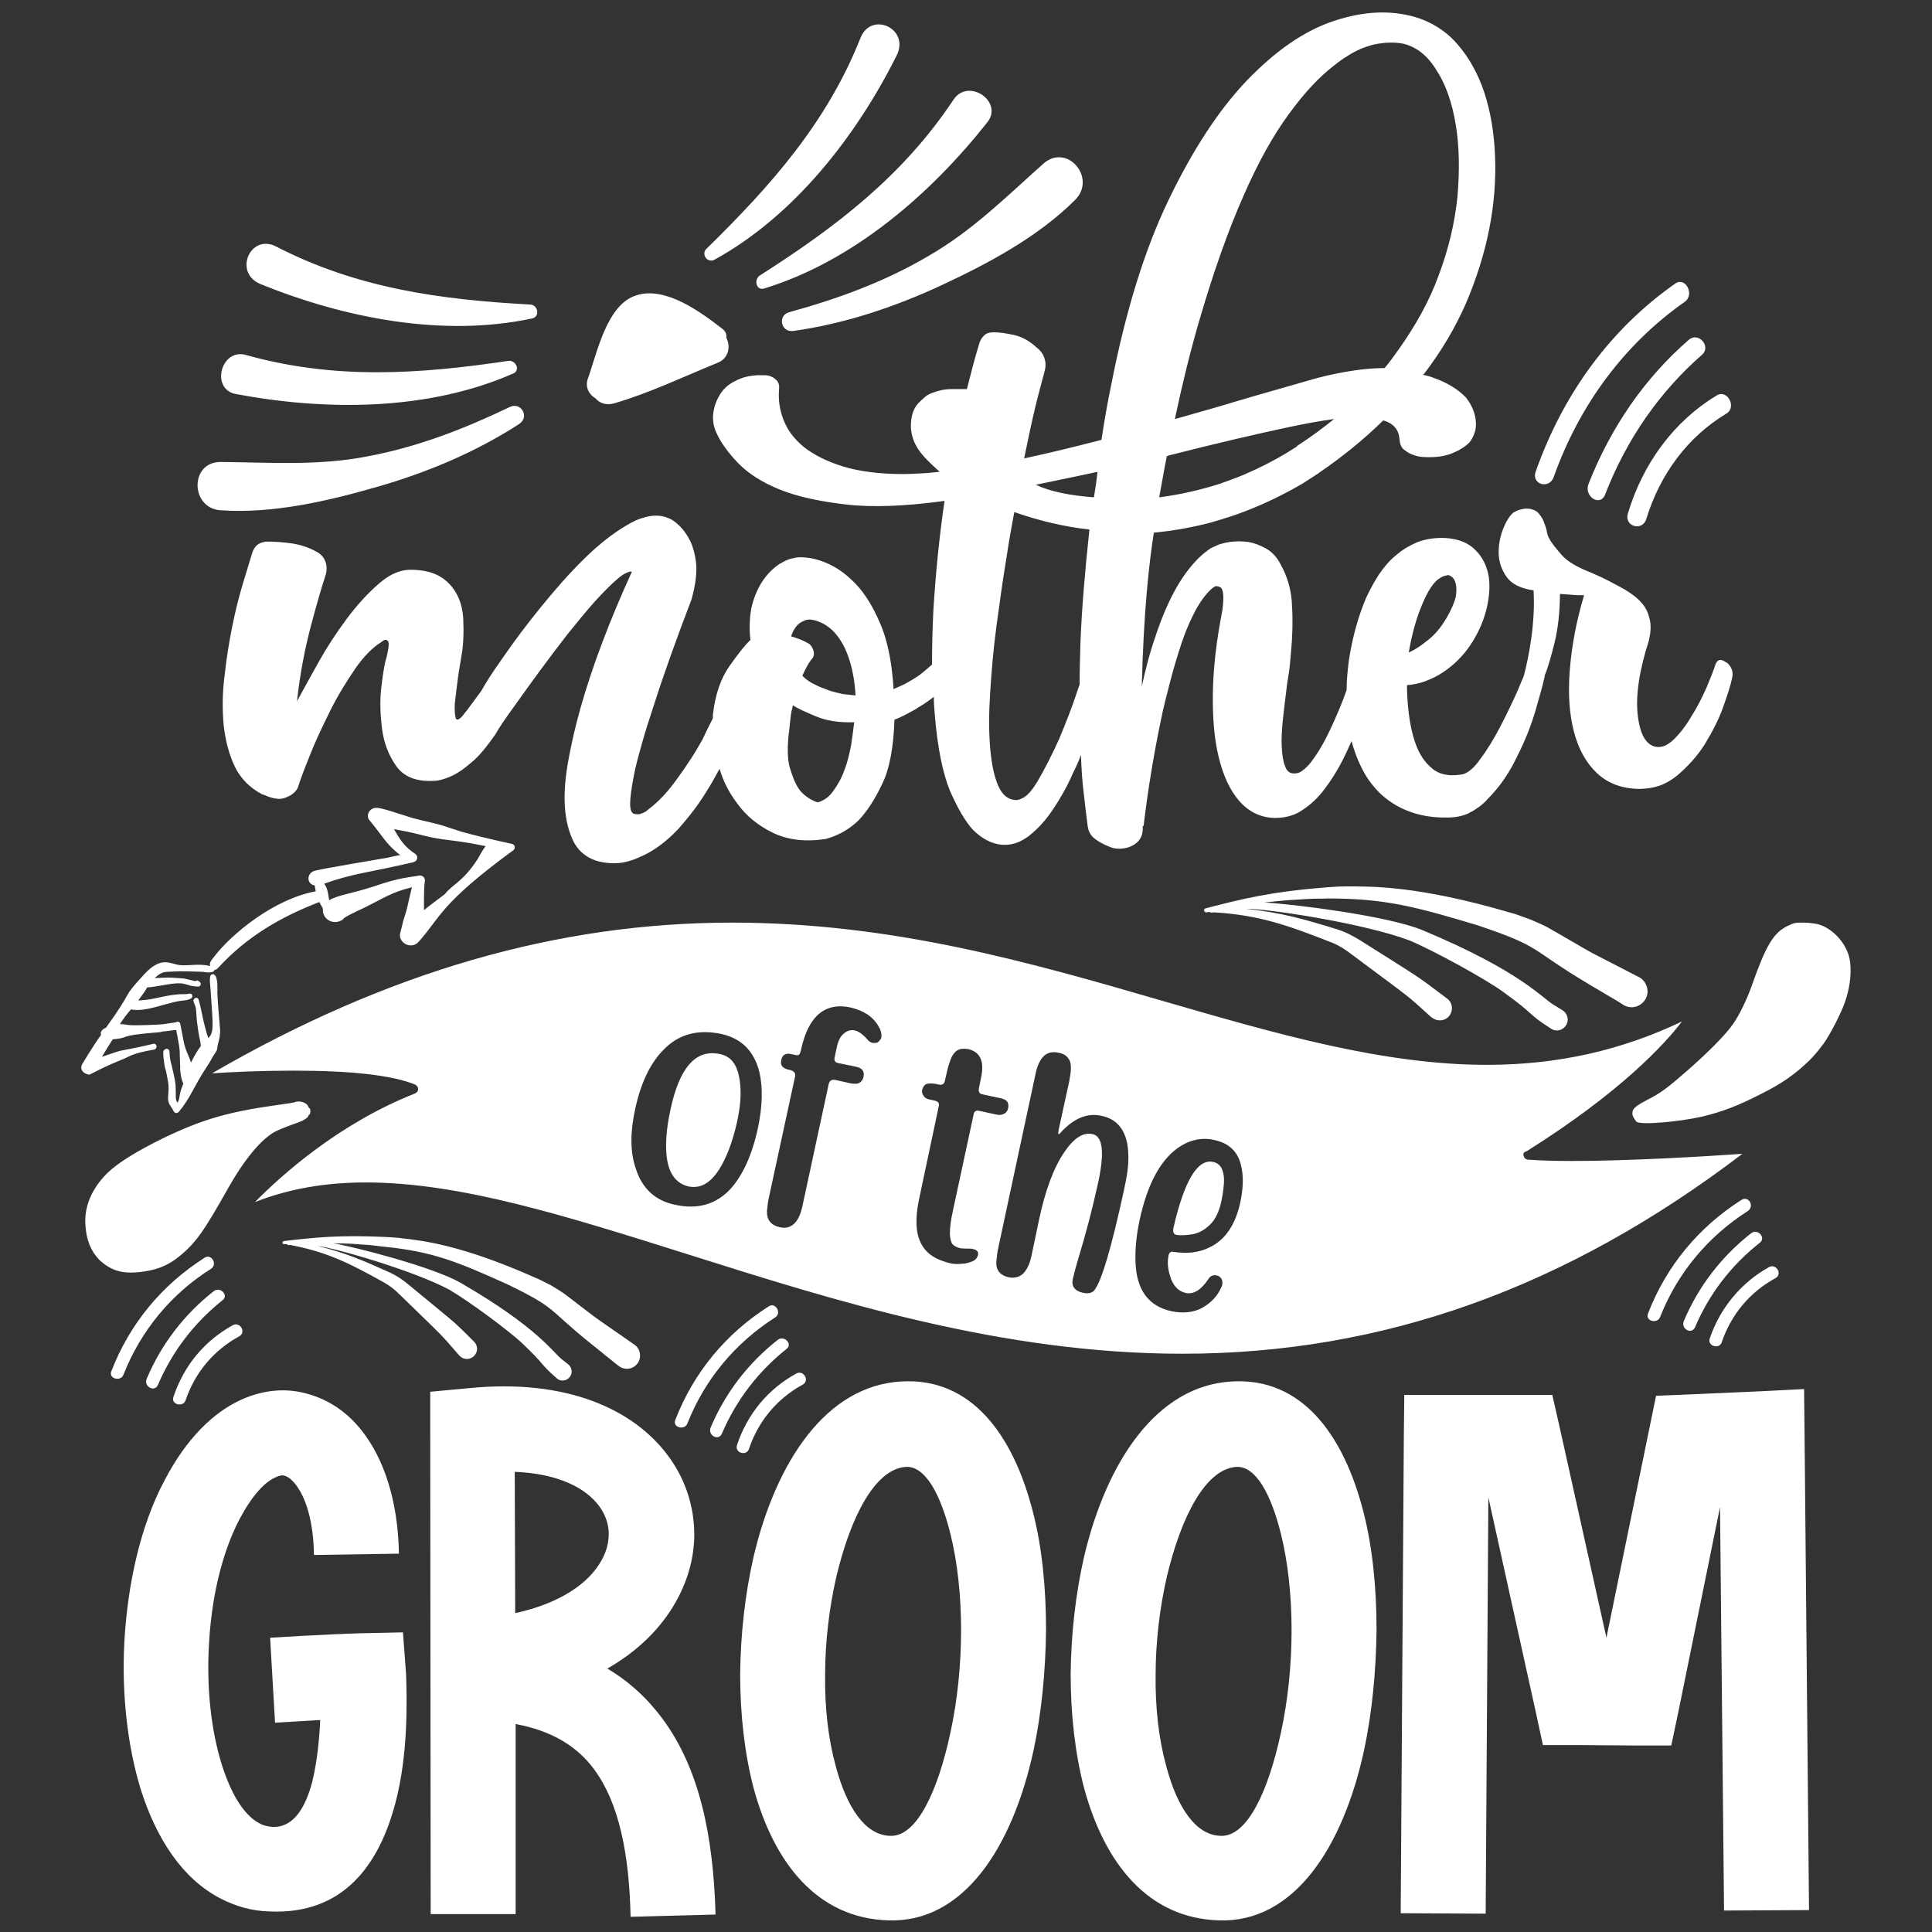 <?xml version="1.0" encoding="utf-8"?>
<!-- Generator: Adobe Illustrator 18.0.0, SVG Export Plug-In . SVG Version: 6.00 Build 0)  -->
<!DOCTYPE svg PUBLIC "-//W3C//DTD SVG 1.1//EN" "http://www.w3.org/Graphics/SVG/1.1/DTD/svg11.dtd">
<svg version="1.1" id="Layer_1" xmlns="http://www.w3.org/2000/svg" xmlns:xlink="http://www.w3.org/1999/xlink" x="0px" y="0px"
	 viewBox="0 0 432 432" enable-background="new 0 0 432 432" xml:space="preserve">
<rect x="0" y="0" width="432" height="432" fill="#333333" stroke="none"/>
<path fill="#FFFFFF" d="M49.4,103.3c11.1,0.1,22,0.9,33-1.3c11.1-2.1,21.4-6.1,31.6-11c2.5-1.2,4.5,2.2,2.1,3.8
	c-9.7,6.3-20.7,10.9-31.9,14.1c-11.1,3.2-23.3,6-34.9,5.2C42.5,113.6,42.4,103.2,49.4,103.3z M52.7,88.1c20.2,3.8,43,3.8,62.1-4.6
	c1.7-0.8,0.4-3.1-1.2-2.8c-20.1,3-38.8,4.2-58.5-1.3C49.4,77.7,47,87,52.7,88.1z M58.2,63.5c18.7,7.6,40.8,12,60.8,7.7
	c1.8-0.4,1.3-3-0.4-3.1c-20.1-1.1-38.7-3.6-56.9-13C56,52.2,52.1,60.9,58.2,63.5z M176.5,69.8c-2.7,0.7-1.9,4.6,0.9,4.2
	c11.5-1.6,22.8-5.4,33.3-10.3c10.5-4.9,21.5-10.8,29.7-19c4.9-4.9-1.8-12.8-7.1-8.1c-8.3,7.4-16,15.1-25.8,20.7
	C197.8,63,187.4,66.8,176.5,69.8z M169.9,61.6c-1.4,0.9-0.8,3.5,1,2.9c19.9-6.1,37.2-21.1,49.9-37.2c3.6-4.6-4.3-10-7.6-5
	C201.9,39.3,187,50.7,169.9,61.6z M159.7,58.1c17.9-9.8,31.8-27.7,40.8-45.7c3-6-5.7-10-8.1-3.9c-7.5,18.9-20,33-34.4,47.1
	C156.7,56.7,158.1,58.9,159.7,58.1z M133.2,89.1c0.8,1,2.3,1.6,4.1,1.1c7.9-2.3,15.6-6,23.2-9.1c2.5-1,2.9-3.7,1.9-5.6
	c0.1-0.7-0.1-1.4-0.9-2c-4.8-3.7-12.6-9.5-19.1-7.5c-6.8,2-8.9,13.1-11,18.8C130.8,86.7,131.8,88.3,133.2,89.1z M389.4,268.3
	c-9.6,6.1-16.8,14.8-20.9,25.4c-0.7,1.7,2.1,2.4,2.7,0.8c3.9-9.9,10.7-18,19.6-23.7C392.4,269.7,391,267.3,389.4,268.3z
	 M391.5,275.8c-6.6,5.2-11.7,11.8-15,19.6c-0.7,1.7,1.7,3.1,2.5,1.4c3.2-7.5,8.1-13.9,14.6-19C394.9,276.6,392.9,274.6,391.5,275.8z
	 M382.3,299.3c-0.6,1.7,2.2,2.5,2.7,0.8c2.1-6.2,6.3-11.2,12-14.3c1.6-0.9,0.2-3.3-1.4-2.5C389.3,286.8,384.6,292.5,382.3,299.3z
	 M347.4,106.7c5.8-16.3,15.9-29.8,29.3-39.2c2.3-1.6,0.2-5.7-2.1-4.1c-14.4,10.1-25,24.5-31.2,42
	C342.3,108.3,346.4,109.5,347.4,106.7z M355.2,108.2c-1.1,2.8,2.6,5.2,3.7,2.4c4.8-12.4,12.2-23,21.7-31.3c2.1-1.9-0.9-5.2-3-3.3
	C367.8,84.5,360.2,95.5,355.2,108.2z M364,114.8c-0.9,2.9,3.2,4.1,4.1,1.3c3.1-10.2,9.4-18.5,17.9-23.6c2.4-1.4,0.3-5.5-2.1-4.1
	C374.4,94.1,367.4,103.5,364,114.8z M47.2,283.7c1.5-1,0.1-3.4-1.4-2.5c-9.6,6.1-16.8,14.8-20.9,25.4c-0.7,1.7,2.1,2.4,2.7,0.8
	C31.5,297.5,38.3,289.3,47.2,283.7z M49.8,290.7c1.4-1.1-0.6-3.1-2-2c-6.6,5.2-11.7,11.8-15,19.6c-0.7,1.7,1.7,3.1,2.5,1.4
	C38.5,302.2,43.4,295.8,49.8,290.7z M41.5,313.1c2.1-6.2,6.3-11.2,12-14.3c1.6-0.9,0.2-3.3-1.4-2.5c-6.4,3.5-11,9.1-13.3,16
	C38.1,314,40.9,314.8,41.5,313.1z M171.9,292.1c-9.6,6.1-16.8,14.8-20.9,25.4c-0.7,1.7,2.1,2.4,2.7,0.8c3.9-9.9,10.7-18,19.6-23.7
	C174.9,293.6,173.4,291.1,171.9,292.1z M175.9,301.6c1.4-1.1-0.6-3.1-2-2c-6.6,5.2-11.7,11.8-15,19.6c-0.7,1.7,1.7,3.1,2.5,1.4
	C164.6,313.1,169.5,306.7,175.9,301.6z M167.5,323.9c2.1-6.2,6.3-11.2,12-14.3c1.6-0.9,0.2-3.3-1.4-2.5c-6.4,3.5-11,9.1-13.3,16
	C164.2,324.9,167,325.7,167.5,323.9z M114.6,144c2.6-3.6,5.5-7.3,8.7-11.1c3.2-3.8,6.4-7.2,9.6-10.1c1.6-1.4,3.2-2.7,4.8-3.8
	c1.6-1.1,3.1-2,4.6-2.7c0.3-0.1,0.5-0.2,0.8-0.3c0.1,0,0.2-0.1,0.3-0.1c2.6-0.9,4.8-0.8,6.8,0.3c1.4,0.9,2.6,2.1,3.6,3.8
	c0.9,1.4,1.5,3.3,1.8,5.5c0.3,2.2,0,5.1-1,8.6c-3.4,8.9-6.2,16.7-8.4,23.6c-1,3-1.9,5.8-2.7,8.7c-0.8,2.8-1.5,5.4-1.9,7.7
	c-0.4,2.3-0.7,4.2-0.7,5.6c0,1.4,0.3,2.2,1,2.3c0.4,0.1,0.9,0.1,1.3,0c0.1,0,0.1-0.1,0.2-0.1c0.4-0.1,0.8-0.3,1.2-0.6
	c0.9-0.7,1.9-1.5,3-2.6c1.2-1.2,2.3-2.5,3.4-4c1.1-1.5,2.1-2.9,3-4.3c1.1-1.6,2.1-3.3,3.1-5.1c0.7-1.5,1.5-3.1,2.3-4.7
	c0-0.2,0-0.4,0-0.7c0.5-4.6,1.8-8.3,3.8-11.1c2-2.8,3.5-4.7,4.6-5.7c-0.3-2.5-0.2-4.9,0.2-7.1c0.5-2.2,1.3-4.2,2.4-5.9
	c1.1-1.7,2.4-3,3.9-4l0,0c0,0,0,0,0,0c0.1-0.1,0.2-0.1,0.4-0.2c0.6-0.4,1.3-0.7,1.9-0.9c0.8-0.2,1.5-0.4,2.3-0.4
	c2.1,0,4.3,0.5,6.6,1.6c2.3,1.1,4.5,2.8,6.6,5.2c2,2.4,3.7,5.4,5.2,9.2c1.4,3.8,2.2,8.3,2.5,13.5c0.1-0.1,0.3-0.1,0.4-0.2
	c0.7-0.3,1.4-0.6,2-0.9c1.3-0.7,2.5-1.4,3.6-2.2c1-0.8,1.8-1.5,2.6-2.2c0-3.8,0.1-7.9,0.3-12.1c0.5-8.1,1.3-16.3,2.5-24.5
	c-8.7,1.2-16.1,1.5-22.1,0.8c-6-0.7-11-1.8-14.9-3.4c-3.9-1.6-7-3.6-9.2-5.9c-2.2-2.3-3.8-4.5-4.8-6.7c-0.7-1.5-0.9-3-0.7-4.5
	c0.2-1.5,0.7-2.8,1.5-4.1c0.8-1.3,1.9-2.3,3.4-3c0.4-0.2,0.7-0.4,1.1-0.5c1.1-0.5,2.4-0.7,3.8-0.8h1.6c1,0,1.8,0.3,2.5,0.9
	c0.7,0.6,0.9,1.3,0.8,2.2c-0.2,2.3,0.1,4.6,1,6.9c0.9,2.3,2.4,4.3,4.6,6.1c2.2,1.7,5.1,3.2,8.7,4.3c3.6,1.1,8.1,1.7,13.4,1.7
	c1.5,0,3.2-0.1,5-0.2c1.1-0.1,2.1-0.2,3.2-0.3c-1.2-1.1-2.4-2.2-3.5-3.4c-2.1-2.3-3.1-4.9-2.9-7.6c0.1-1.7,0.6-3.2,1.6-4.3
	c0.5-0.5,1-1,1.5-1.4c0,0,0.1-0.1,0.1-0.1c0.5-0.4,1.1-0.7,1.7-0.9c0,0,0,0,0,0l0,0c1.3-0.5,2.7-0.8,4.2-0.8c1.2,0,2.3,0,3.4,0
	c1-3.9,1.9-7.5,2.9-10.6c0.3-0.7,0.7-1.2,1.2-1.6c0.5-0.4,1.2-0.5,1.9-0.5c1.2,0,2.7,0.2,4.5,0.6c1.8,0.4,3.5,1.3,5.2,2.9
	c0.9,0.7,1.4,1.5,1.7,2.5c0.3,1,0.2,2-0.1,3c-0.5,1.9-1.2,4.4-2,7.7c-0.8,3.3-1.6,7.1-2.5,11.5c5.6-1.2,11.3-2.6,17.1-4.1
	c0.1,0,0.1,0,0.2-0.1c0.6-4,1.3-8.1,2.2-12.4c3.2-16.3,7.4-30,12.8-41.2c5.4-11.2,11.2-20.1,17.5-26.7c3.2-3.3,6.4-6.1,9.6-8.3
	c3.2-2.2,6.5-3.9,9.8-5c6.6-2.2,12.6-2.5,18.2-0.9c3.7,1.1,6.9,3.1,9.5,6.1c2.6,3,4.6,6.6,6,10.8c1.4,4.3,2.2,9,2.4,14.3
	c0.2,5.2-0.2,10.6-1.3,16.2c-1.1,5.5-2.8,11-5.2,16.6c-2.4,5.5-5.5,10.7-9.3,15.7c-0.1,0.1-0.2,0.2-0.3,0.3c0.9,0.2,1.7,0.4,2.4,0.7
	c3.1,1.1,5.5,2.6,7.2,4.4c0.8,1,1.4,2.1,1.8,3.3c0.3,1,0.5,2,0.4,3.2c-0.1,1.1-0.5,2.3-1.4,3.5c-0.6,0.6-1.4,1.2-2.3,1.7
	c-0.5,0.3-1.1,0.5-1.7,0.8c-1.8,0.7-3.8,0.9-6,0.8c-1,0-1.9-0.2-2.6-0.5c-0.7-0.2-1.3-0.6-2-1.1c-0.7-0.5-1-1.4-1.1-2.6
	c-0.2-2.1-1.5-3.4-3.6-4c-4.4,4.3-9.2,8.2-14.2,11.6c-0.1,0.1-0.3,0.2-0.4,0.3c-1.1,0.7-2.3,1.5-3.4,2.2c-4.3,2.5-8.6,4.6-13.1,6.3
	c-2.3,0.9-4.6,1.6-7,2.3c-0.1,0-0.2,0.1-0.3,0.1c-4.2,1.1-8.5,1.9-12.9,2.3c-0.5,3.2-1.1,7.7-1.6,13.5c-0.5,5.8-0.9,12.8-1.1,20.9
	c0.8-3.6,1.7-7.3,3-11c1.2-3.7,2.6-7.1,4.2-10.1c1.6-3,3.4-5.5,5.5-7.6c0.8-0.8,1.6-1.4,2.4-2c0.4-0.3,0.9-0.5,1.4-0.7
	c0.4-0.2,0.8-0.4,1.3-0.5c0.6-0.2,1.2-0.3,1.8-0.4c1.4-0.2,2.8-0.2,4.3,0c1.2,0.2,2.5,0.7,3.8,1.4c1.3,0.7,2.5,1.9,3.4,3.7
	c1.5,2.7,2.4,5.8,2.5,9.2c0.2,3.4,0.1,6.7-0.2,10c-0.1,1.1-0.2,2.2-0.3,3.3c-0.1,0.9-0.2,1.8-0.4,2.9c-0.2,1-0.3,2-0.4,2.9
	c-0.3,2.4-0.6,4.7-0.8,6.8c-0.2,2.1-0.3,4-0.2,5.7c0.1,1.7,0.3,3.1,0.7,4.1c0.3,1,0.9,1.6,1.6,1.7c0.4,0.1,0.7,0,1.1,0c0,0,0,0,0,0
	c0.4-0.1,0.7-0.2,1.1-0.5c0.7-0.5,1.5-1.2,2.2-2.2c1.5-2,2.9-4.4,4.2-7.2c1.3-2.8,2.5-5.6,3.5-8.4c0-0.1,0.1-0.2,0.1-0.3
	c0-2,0.2-4.2,0.5-6.6c0.8-5.2,2.1-9.9,3.9-14.1c0.8-1.7,1.7-3.4,2.8-5.1c1.1-1.6,2.3-3.1,3.8-4.3c0.4-0.3,0.7-0.6,1.1-0.9
	c0,0,0,0,0,0c1.1-0.8,2.4-1.5,3.8-2.1c0,0,0,0,0,0l0,0c1.9-0.7,3.9-1,6.2-0.9c3,0.2,5.2,1.1,6.8,2.8c1.6,1.6,2.5,3.6,2.9,5.9
	c0.3,2.3,0.1,4.8-0.6,7.5c-0.7,2.7-1.9,5.3-3.5,7.7c-1.6,2.4-3.7,4.5-6.1,6.1c0,0,0,0,0,0h0c-1.2,0.8-2.4,1.4-3.7,1.9
	c-0.1,0-0.1,0-0.2,0.1c-1.4,0.5-2.8,0.8-4.2,0.9c0,1.7,0.1,3.9,0.4,6.3c0.3,2.5,0.8,4.8,1.6,7c0.8,2.2,2,4,3.6,5.3
	c1.6,1.4,3.7,1.8,6.5,1.4c0.2,0,0.3-0.1,0.5-0.1c1.2-0.4,2.5-1.5,3.8-3.4c1.6-2.1,3.1-4.6,4.5-7.3c1.4-2.7,2.7-5.4,3.9-8.1
	c0.5-1.2,0.9-2.2,1.3-3.1c0.6-2.2,1.2-5,1.7-8.5c0.5-3.7,0.7-7.2,0.5-10.7c-3-0.4-5-1.5-6.1-3.1c-1.1-1.6-1.7-3.4-1.7-5.4
	c0-2,0.4-3.8,1.1-5.5c0.7-1.7,1.5-2.8,2.2-3.4l0,0l0,0l1-0.5c0.3-0.1,0.7-0.2,1.2-0.3c0.5-0.1,1-0.1,1.6,0c0.9,0.2,1.6,0.6,2,1.2
	c0.5,0.6,0.9,1.3,1.1,2c0.3,0.7,0.5,1.4,0.6,2c0.1,0.6,0.3,1.1,0.5,1.4c0.5,1,1.5,2.2,2.8,3.7c1.3,1.5,3.6,2.8,6.7,4
	c0.2,0.1,0.9,0.4,2,0.9c1.1,0.5,2.4,1.2,3.9,2c1,0.5,2,1.1,3,1.8c1,0.7,1.9,1.5,2.6,2.4c0.7,0.9,1.2,2,1.5,3.4
	c0.3,1.3,0.2,2.8-0.2,4.6c-2.2,6.8-3,12.4-2.5,16.7c0.5,4.4,1.9,6.7,4.1,7.1c0.7,0.1,1.4,0,2.1-0.3c0,0,0,0,0,0
	c0.2-0.1,0.3-0.2,0.5-0.3c0.5-0.3,1-0.7,1.5-1.2c1.4-1.4,2.7-3.1,3.9-5.2c1.3-2,2.3-4.1,3.3-6.3c0.9-2.2,1.6-3.9,2-5.2
	c0.2-0.5,0.5-0.8,0.8-0.9c0.3-0.1,0.7,0,1.1,0.2c0.1,0.1,0.4,0.3,0.8,0.5c1,1,1.3,2.1,1,3.3c-0.3,1.5-1,3.7-2,6.5
	c-1,2.8-2.4,5.5-4.1,8.3c-1.7,2.7-3.9,5.1-6.3,7.1c-1,0.8-2,1.4-3.1,1.9c-1.7,0.7-3.5,1-5.5,1c-3.8-0.1-6.9-1.3-9.3-3.6
	c-2.4-2.3-4.1-5.4-5.1-9.3c-1-3.9-1.3-8.4-0.9-13.6c0.4-5.2,1.4-10.8,3.2-16.8c-0.9,0-1.8,0-2.7-0.1c-0.9-0.1-1.8-0.1-2.7-0.2
	c0,3.9-0.4,7.6-1.2,10.9c-0.8,3.2-1.5,5.7-2.2,7.3c0,0.2,0,0.4-0.1,0.6c-0.3,1.5-1,4-2,7.4c-1,3.4-2.4,6.9-4.2,10.4
	c-1.7,3.6-3.9,6.7-6.5,9.3c-0.6,0.7-1.3,1.3-2,1.8c-0.7,0.5-1.3,0.9-2,1.2c0,0-0.1,0-0.1,0.1c-1.5,0.7-3.1,1-4.8,1
	c-4.8,0.1-9-1-12.6-3.4c-1.5-1-3-2.3-4.3-4c-1.4-1.7-2.5-3.8-3.5-6.3c-0.4-1.1-0.8-2.2-1.1-3.4c-0.6,1.4-1.2,2.7-1.9,4.1
	c-1.2,2.4-2.6,4.6-4.1,6.6c-1.5,2-3.2,3.6-5.1,4.8c-0.7,0.5-1.4,0.8-2.2,1.1c-1.2,0.4-2.5,0.6-3.9,0.6c-3.2-0.1-5.8-1.4-7.9-3.8
	c-2.1-2.4-3.6-5.7-4.6-9.8c-1-4.1-1.4-8.9-1.3-14.5c0.1-5.6,0.8-11.6,2.1-18.2c0.4-2.8,0.3-4.6-0.3-5.2c-0.5-0.3-1-0.4-1.3-0.3
	l-0.3,0.2l-0.3,0.2c-1.3,1.1-2.5,2.7-3.7,4.8c-1.1,2.1-2.2,4.5-3.1,7.2c-0.9,2.7-1.8,5.6-2.6,8.7c-0.8,3.1-1.6,6.1-2.2,9.2
	c-1.5,7.2-2.8,15-3.8,23.3h0v0h-0.2c0.2,2.4-0.9,4-3.3,4.8h0c0,0,0,0,0,0c-1.5,0.4-2.9,0.4-4.2-0.2c-1.3-0.5-2.3-1.1-3-1.6
	c-1-0.7-1.6-1.6-1.8-3c-0.2-1.5-0.5-4-0.9-7.5c-0.3-2.4-0.5-5.2-0.6-8.4c-0.5,1.4-1.1,2.7-1.8,4.1c-1.3,3-2.8,5.6-4.4,8
	c-1.6,2.4-3.4,4.4-5.3,5.9c-0.2,0.2-0.5,0.4-0.7,0.5c-1.7,1.2-3.5,1.7-5.4,1.6c-2.4-0.2-4.6-1.4-6.6-3.4c-1.7-1.9-3.4-4.8-5.1-8.7
	c-1.6-3.9-2.8-9.7-3.4-17.2c-0.1-1.2-0.2-2.5-0.2-3.8c-1,0.8-2,1.5-3,2.1c-0.4,0.2-0.7,0.4-1.1,0.7c-0.9,0.5-1.7,0.9-2.6,1.4
	c-0.7,0.3-1.4,0.7-2.1,0.9c-0.2,6.2-1.1,11.1-2.8,14.5c-1.6,3.4-3.4,6.1-5.2,8c-1,1-2.1,1.8-3.3,2.5c-0.2,0.1-0.3,0.2-0.5,0.3
	c-0.8,0.4-1.7,0.8-2.6,1.1c-0.3,0.1-0.7,0.2-1,0.3c-4.6,0.7-8.5,0.2-11.8-1.4c-3.3-1.6-6-3.8-8-6.6c-1.8-2.4-3.1-4.9-3.9-7.7
	c-0.2,0.3-0.5,0.9-1,1.8c-0.7,1.3-1.6,2.8-2.7,4.5c-1.1,1.7-2.5,3.6-4.2,5.6c-1.6,2-3.4,3.7-5.4,5.2c-1.2,0.9-2.5,1.7-3.8,2.3
	c-0.9,0.4-1.7,0.8-2.7,1.1c-2.4,0.8-4.8,0.8-7.3,0.2c-2.5-0.7-4.3-2.1-5.5-4.3c-1.1-2.2-1.8-4.8-2-8c-0.2-3.1,0.1-6.6,0.8-10.4
	c0.7-3.8,1.6-7.7,2.7-11.6c2.6-9.2,6.4-19.3,11.5-30.5c-0.3,0-0.6,0-1,0.2c-0.6,0.2-1.4,0.7-2.3,1.5c-1.4,1.2-3.1,2.9-5,5
	c-1.9,2.1-3.9,4.6-6.1,7.3c-2.1,2.7-4.2,5.5-6.2,8.2c-2,2.7-3.9,5.4-5.7,7.9c-1.8,2.5-3.3,4.6-4.3,6.4c-1.9,2.7-3.6,4.8-5.2,6.1
	c-1.6,1.4-3,2.4-4.3,3c-0.1,0.1-0.3,0.1-0.4,0.2c-1.4,0.6-2.7,1-3.9,1c-3.8,0.2-6.6-0.9-8.3-3.3c-1.7-2.4-2.8-5.2-3.2-8.5
	c-0.4-3.3-0.5-6.4-0.1-9.5c0.4-3.1,0.7-5.1,1.1-6.2c0.5-2.2,0.7-3.4,0.3-3.8c-0.2-0.2-0.4-0.3-0.7-0.2c-0.3,0.1-0.5,0.3-0.8,0.5
	c-1.9,1.2-3.8,3.1-5.7,5.8c-2.1,3.1-4.1,6.3-5.8,9.8c-1.7,3.4-3.3,6.8-4.5,9.9c-1.3,3.2-2.1,5.4-2.5,6.7c-0.1,0.4-0.4,0.9-0.8,1.3
	c-0.3,0.3-0.7,0.6-1.2,0.9c0,0,0,0-0.1,0c-0.5,0.3-1.1,0.5-1.7,0.6c-0.9,0.1-1.9-0.1-3-0.5c-0.4-0.2-0.9-0.4-1.3-0.5
	c-2.7-1.4-4.8-3.5-6.1-6.2c-1.3-2.7-2.1-5.8-2.5-9.3c-0.3-3.4-0.3-7.1,0.2-10.9c0.4-3.8,1-7.5,1.7-11c0.7-3.5,1.5-6.7,2.4-9.7
	c0.9-3,1.6-5.2,2.1-6.9c0.4-1.2,1.1-2,2.2-2.3c0.3-0.1,0.7-0.2,1.1-0.2c1.5,0,3.4,0.1,5.5,0.4c2.1,0.3,4.1,1,5.8,2
	c0.9,0.5,1.5,1.3,1.8,2.2c0.3,0.9,0.3,1.9,0,2.9c-0.9,2.7-2,6.5-3.3,11.4c-1.3,4.9-2.4,10.5-3.1,16.8c1.3-2.4,2.9-5.3,4.8-8.7
	c1.9-3.4,4-6.6,6.3-9.7c2.3-3.1,4.7-5.7,7.1-7.8c0.6-0.5,1.2-1,1.8-1.4c1.8-1.2,3.6-1.8,5.3-1.8c3,0,5.3,0.6,7,1.7
	c1.7,1.1,2.9,2.6,3.7,4.3c0.8,1.7,1.2,3.7,1.2,5.8c0.1,2.1,0,4.2-0.2,6.1c-0.3,2-0.7,4-1,6.2c-0.3,2.2-0.5,4.1-0.7,5.7
	c-0.1,1.6,0,2.7,0.2,3.4c0.1,0.3,0.4,0.4,0.7,0.2c0.3-0.2,0.7-0.5,1.1-1.1c0.7-0.8,1.9-2.5,3.9-5.2C109.7,150.8,112,147.7,114.6,144
	z M184.6,178.6c0.6-0.4,1.2-1,1.7-1.7c1-1.4,1.9-2.9,2.5-4.7c0.7-1.7,1.1-3.6,1.5-5.5c0.3-1.9,0.5-3.6,0.7-5.2
	c-3.3,0.1-6.1-0.3-8.5-1.3c-2.4-1-4.2-1.8-5.2-2.5c-0.2,0.8-0.4,1.6-0.5,2.5c-0.1,0.9-0.2,1.8-0.3,2.8c-0.5,3.8-0.5,6.8,0.2,9
	c0.7,2.2,1.4,3.8,2.3,4.9c1.1,1.2,2.3,2,3.8,2.5C183.4,179.3,184,179,184.6,178.6z M191.3,155.5c-0.2-3.5-0.8-6.5-1.7-8.9
	c-0.9-2.5-2.1-4.3-3.5-5.7c-0.8-0.7-1.5-1.2-2.3-1.6c-0.7-0.3-1.4-0.6-2.1-0.7c-0.6-0.1-1.1-0.1-1.7,0.1c-0.2,0.1-0.4,0.2-0.6,0.3
	c-0.7,0.3-1.2,0.8-1.6,1.4c-0.4,0.6-0.7,1.2-0.9,1.9c0.8,0.2,1.5,0.5,2.1,0.7c0.7,0.3,1.3,0.6,1.8,0.9c0.5,0.3,0.9,0.9,1.1,1.6
	c0.2,0.8,0.1,1.4-0.5,2c-0.7,0.9-1.3,2.1-2,3.6c0.7,0.7,1.4,1.2,2.1,1.6c0.8,0.4,1.5,0.8,2.1,1c0.8,0.3,1.5,0.6,2.1,0.8
	c1,0.3,1.9,0.5,2.8,0.7C189.6,155.3,190.5,155.4,191.3,155.5z M300.4,13.1c-0.8,0.5-1.5,1.1-2.3,1.7c-3.2,2.5-6.5,6-9.9,10.7
	c-3.4,4.6-6.9,10.8-10.2,18.4c-3.4,7.7-6.7,17-9.9,28c-1.9,6.5-3.7,13.8-5.4,21.8c0.4-0.1,0.7-0.2,1.1-0.3
	c5.7-1.6,11.2-3.2,16.5-4.8c5.3-1.5,10.1-2.9,14.3-4.1c5.9-1.5,10.9-2.2,15-2.2c1.1-1.3,2.1-2.7,3.1-4.1c3.9-5.5,6.9-10.9,8.9-16.4
	c2.3-6,3.7-12,4.3-17.9c0.5-5.9,0.4-11.3-0.4-16.1c-0.8-4.8-2.2-8.9-4.3-12.1c-2-3.3-4.5-5.2-7.3-5.9c-1.9-0.4-4.2-0.4-6.9,0.2
	c-0.3,0.1-0.7,0.2-1,0.3c-1.7,0.5-3.5,1.4-5.3,2.6C300.5,13,300.5,13,300.4,13.1z M290.2,99.6c2.8-1.8,5.5-3.8,8.1-5.9
	c-3,0.4-6.3,1-10.1,1.8c-7.5,1.6-16.5,3.7-26.7,6.3c-0.2,0.1-0.4,0.1-0.6,0.2c-0.6,3-1.1,6-1.7,9.2c4.8-0.6,9.4-1.7,13.8-3.1
	c0.1,0,0.1,0,0.2-0.1c2.3-0.8,4.5-1.6,6.6-2.6c0.3-0.1,0.6-0.3,0.9-0.4c3.2-1.5,6.3-3.2,9.2-5.1C290,99.7,290.1,99.7,290.2,99.6z
	 M245.4,105.5c-4.5,1-9.1,1.9-13.8,2.9c3.2,1.5,7.6,2.4,13,2.8C244.9,109.4,245.2,107.5,245.4,105.5z M229.1,178.2
	c0.9-0.6,1.9-1.8,2.9-3.5c1.6-2.7,3.2-5.9,4.8-9.4c1.5-3.6,2.9-7.1,4-10.5c0.2-0.6,0.4-1.2,0.6-1.7c0-3,0.1-6.3,0.2-9.7
	c0.3-7.4,1-15.7,2-25c-5.5-0.6-11.1-1.9-16.8-3.9c-0.6,3.2-1.2,6.5-1.7,9.9c-0.9,5.3-1.6,10.6-2.3,15.7c-0.7,5.2-1.1,10.1-1.4,14.8
	c-0.3,4.6-0.3,8.7,0,12.3c0.3,3.6,0.9,6.4,1.8,8.5c0.9,2.1,2.3,3.2,4.2,3.2C227.9,178.8,228.5,178.6,229.1,178.2z M321.6,129.5
	c-0.5,0.4-1,0.9-1.6,1.8c-0.8,1.1-1.6,2.8-2.5,5.1c-0.9,2.3-1.8,5.5-2.5,9.5c0.6-0.3,1.3-0.6,2-1.1c0.7-0.4,1.4-1,2.2-1.6
	c1.6-1.2,3-2.9,4.3-5.1c1.1-1.9,1.7-3.4,2-4.6c0.2-1.2,0.2-2.2,0-3c-0.2-0.8-0.5-1.3-1-1.6c-0.4-0.3-0.8-0.4-1.1-0.2
	c-0.2,0-0.6,0.1-1.2,0.4C322,129.3,321.8,129.4,321.6,129.5z M90.1,365l-9.3,0.2c-7.5,0.2-20.4,1-20.4,1l1.1,19
	c0.1,0,4.8-0.3,10.1-0.6c-0.2,4.4-0.7,9.4-1.8,13.9c-1.5,5.6-4.1,10.2-8.9,10c-1.1-0.1-2-0.3-2.9-0.8c-3.6-1.9-6.4-6.8-8.4-13.1
	c-2.4-7.7-3.4-17-2.9-26.4c0.5-10.5,2.8-20.7,6.8-28.4c2.8-5.3,5.6-8.4,8.2-9.5c0.8-0.4,1.5-0.5,2-0.3c0.7,0.2,1.5,0.8,2.3,1.8
	c2.4,3,4.1,8.4,4.2,15.9l19-0.3c-0.2-11.9-3.4-21.3-8.3-27.5c-3.3-4.2-7.4-6.9-12-8.2c-4.8-1.4-9.8-1-14.8,1.2
	c-6.3,2.8-12.4,8.7-17.3,18.1c-5.4,10.1-8.3,23.3-9,36.3c-0.6,11.5,0.7,23.2,3.7,32.9c3.5,11,9.3,19.9,17.8,24.3
	c3.3,1.7,6.9,2.8,10.9,2.9c16.7,0.8,24.6-10.6,28.2-24.2c2.9-10.9,2.6-23,2.4-28.9L90.1,365z M148.2,384.4
	c8.1,11,11.3,25.8,11.8,43.7l-19,0.5c-0.3-14.1-2.6-25.4-8.1-32.9c-3.8-5.2-9.5-8.7-17.6-10.2V428h-19l-0.1-108.2v-8.6l8.6-0.8
	c22-2.2,36.9,4.8,44.5,15c3.6,4.8,5.6,10.4,5.9,16.2c0.3,5.6-1.1,11.3-4.1,16.6c-3.2,5.7-8.3,10.9-15.3,14.9
	C140.7,376,144.8,379.8,148.2,384.4z M134.5,348.9c1.2-2.1,1.7-4.3,1.6-6.4c-0.1-2-0.8-3.9-2.1-5.7c-3.1-4.2-9.3-7.3-18.9-7.7
	l0.1,31.6C125.3,358.5,131.7,354,134.5,348.9z M231,338.2c2,7.8,2.9,16.9,2.9,26.2c-0.1,9.2-1,18.6-2.8,27
	c-4.7,21.6-15.6,38.6-32.5,38c-15.8-0.5-25.5-12.7-30.1-29.6c-2-7.7-3-16.4-3-25.5c0.1-8.9,1.1-17.9,3-26.2
	c5-21.2,16.2-38.3,33.1-39.2C217,308,226.5,320.5,231,338.2z M214.9,364.5c0-7.7-0.8-15.2-2.4-21.6c-2.2-8.8-5.6-15.1-9.9-14.9
	c-6.9,0.4-12.4,11.1-15.6,24.6c-1.6,7-2.5,14.6-2.5,21.9c-0.1,7.3,0.7,14.4,2.4,20.5c2.4,9,6.5,15.4,12.2,15.5
	c5.9,0.2,10.6-10,13.4-23C214.1,380.2,214.9,372.2,214.9,364.5z M304.9,338.2c2,7.8,2.9,16.9,2.9,26.2c-0.1,9.2-1,18.6-2.8,27
	c-4.7,21.6-15.6,38.6-32.5,38c-15.8-0.5-25.5-12.7-30.1-29.6c-2-7.7-3-16.4-3-25.5c0.1-8.9,1.1-17.9,3-26.2
	c5-21.2,16.2-38.3,33.1-39.2C290.9,308,300.4,320.5,304.9,338.2z M288.8,364.5c0-7.7-0.8-15.2-2.4-21.6c-2.2-8.8-5.6-15.1-9.9-14.9
	c-6.9,0.4-12.4,11.1-15.6,24.6c-1.6,7-2.5,14.6-2.5,21.9c-0.1,7.3,0.7,14.4,2.4,20.5c2.4,9,6.5,15.4,12.2,15.5
	c5.9,0.2,10.6-10,13.4-23C288,380.2,288.8,372.2,288.8,364.5z M403.4,310.6l-9.9,0.5l-15.8,0.7l-7.4,0.3l-1.5,7.3l-9.6,46.8
	l-10.4-46.8l-1.7-7.5H314l-0.1,9.5l-0.7,106.4l19,0.1l0.6-93.1l10.6,48l1.6,7.4h7.7l13.2,0.1h7.8l1.6-7.6l9.3-45.7l0.9,90.2l19-0.1
	l-1-106.7L403.4,310.6z M32.3,284.3c3.2-0.5,5.3-1.4,7.7-3.3c3.7-3,5.5-5.5,11-15.3c3.5-6.2,7.2-10.8,10.4-12.6
	c0.7-0.4,3.2-1.4,5.5-2.2c1.1-0.4,2.1-1.1,2.1-1.5c0-0.1,0.1-0.2,0.2-0.2c0.1,0,0.2-0.3,0.2-0.7c0-0.4-0.1-0.7-0.2-0.7
	c-0.1,0-0.2-0.2-0.3-0.4c-0.1-0.5-1.1-1.1-2-1.1c-0.4,0-0.7,0-0.8,0.1s-1.9,0.4-4.2,0.7c-10.8,1.5-16.7,3.2-25.4,7.4
	c-6.1,3-10.1,5.5-12.5,7.8c-3.5,3.5-5.2,7.5-4.9,11.6c0.2,3.4,1.2,5.8,3.1,7.8C25,284.3,27.7,285,32.3,284.3z M413.5,214.1
	c-0.8-3.4-3.9-6.7-7.2-7.5c-0.6-0.1-1.9-0.3-3-0.3c-1.9,0-2,0-3.5,0.7c-3.2,1.5-4.9,4.3-8.1,13.4c-1.1,3.1-2.6,6.2-4,8.3
	c-1.6,2.4-5.3,6.2-10.2,10.5c-4.8,4.2-6,5.1-9.3,6.8c-2.6,1.4-3.2,1.9-3.2,3c0,0.5,0.4,1.2,0.9,1.8c0.8,0.8,9.2,0.1,14.6-1.1
	c4.6-1.1,8-2.4,13.3-5.1c4.8-2.4,7.7-4.5,10.8-7.5c1.1-1.1,2.5-2.8,3.2-3.8c1.5-2.1,4-7,4.8-9.4
	C413.8,220.4,414.1,216.6,413.5,214.1z M271.2,259.8c-3.4-0.7-6.4,4.2-8.8,14.7c-0.2,0.9,0,1.5,0.6,1.6c0.9,0.2,2.1,0.1,3.6-0.1
	c1.5-0.3,2.8-1,4-2.2c1.2-1.2,2-2.9,2.5-5.2c0.4-1.9,0.6-3.6,0.6-4.9C273.6,261.4,272.8,260.1,271.2,259.8z M161,235.7
	c-5.4-1.2-9.1,3-11.1,12.5c-1,4.6-1.2,8.4-0.7,11.3c0.6,3.3,2.2,5.2,4.8,5.8c2.6,0.5,4.8-0.7,6.8-3.8c1.7-2.7,3-6.2,4-10.6
	c0.8-3.6,1-6.7,0.6-9.3C164.9,238.1,163.5,236.2,161,235.7z M340.7,258.5c0.1,0.4,0.5,0.8,1,0.8c2.7,0.2,5.9,0.3,9.7,0.3h0
	c13.5,0,30.9-1.1,38.2-1.6c-39.4,30-80.4,44.7-125.2,44.7c0,0,0,0,0,0c-40.3,0-77.6-11.8-110.5-22.2c-27.3-8.6-50.9-16.1-72.1-16.1
	c-9.3,0-17.5,1.5-24.8,4.4c5.9-6,18.8-17.6,35.8-24.3c0.4-0.2,0.7-0.5,0.7-1c0-0.4-0.3-0.8-0.7-1c-5.2-2.1-14.3-3.1-27.1-3.1
	c-7.2,0-14,0.3-18.3,0.6c39.2-22.7,77.3-33.7,116.3-33.7c35.8,0,66.7,8.9,96.6,17.6c25.2,7.3,49,14.2,72.2,14.2
	c15.7,0,30-3.2,43.6-9.7c-3.9,5.1-13.7,15.8-34.7,29C340.7,257.6,340.5,258,340.7,258.5z M169.8,239.7c-1.2-4.7-4-7.5-8.5-8.5
	c-5.2-1.1-9.5,0-12.9,3.5c-3,3-5.1,7.4-6.4,13.4c-1.1,5.1-1.1,9.4,0.1,13c1.4,4.6,4.4,7.4,8.9,8.3c5,1.1,9.1-0.1,12.3-3.5
	c2.8-3.1,4.9-7.7,6.2-13.8C170.5,247.3,170.6,243.2,169.8,239.7z M196.5,229.6c-1.2-2.2-3.3-3.6-6.2-4.3c-5.8-1.3-9.6,1.9-11.2,9.5
	l-0.1,0.3c-0.1,0.7-0.5,1-1.1,0.8l-1-0.2c-1.2-0.3-2,0.2-2.2,1.3c-0.3,1.2,0.3,1.9,1.7,2.2c1.1,0.2,1.5,0.7,1.4,1.4l-5.9,27.3
	c-0.2,0.9-0.3,1.9-0.4,2.8c-0.1,2,0.8,3.2,2.8,3.7c2.6,0.6,4.3-1,5.1-4.6l5.9-27.4c0.2-0.8,0.7-1.1,1.6-0.9l3.1,0.7
	c1,0.2,1.7,0.2,2.2-0.1s0.8-0.8,0.9-1.4c0.2-1.2-0.3-1.9-1.8-2.2l-3.9-0.8c-0.6-0.1-0.9-0.5-0.8-1.1l0.5-2.4
	c0.3-1.4,0.8-2.5,1.6-3.1c0.7-0.6,1.5-0.9,2.4-0.7c0.9,0.2,1.9,0.9,3,2.2c0.3,0.3,0.6,0.5,1,0.6c0.1,0,0.4,0,0.7,0
	c0.3,0,0.7-0.2,1-0.7c0.2-0.2,0.3-0.5,0.3-0.7C197.1,231.1,197,230.4,196.5,229.6z M212.4,275.7c0-1.2,0.2-2.9,0.7-5.1l4.6-21.4
	c0.1-0.7,0.6-1,1.3-0.8l3.7,0.8c0.8,0.2,1.4,0.1,1.9-0.2c0.5-0.3,0.7-0.7,0.8-1.1c0.3-1.3-0.2-2-1.5-2.3l-4.2-0.9
	c-0.7-0.1-1-0.6-0.8-1.4l0.5-2.5c0.4-2,0.3-3.5-0.4-4.6c-0.5-0.8-1.3-1.3-2.4-1.6c-1.1-0.2-2-0.1-2.6,0.3c-0.6,0.4-1.1,1.1-1.4,1.9
	c-0.3,0.8-0.6,1.7-0.8,2.6l-0.5,2.2c-0.2,0.8-0.6,1.1-1.4,0.9c-1.2-0.3-2.2-0.3-2.8-0.1c-0.4,0.2-0.7,0.6-0.9,1.3
	c-0.1,0.4,0,0.9,0.3,1.3c0.3,0.5,0.8,0.8,1.6,0.9l0.9,0.2c0.8,0.2,1.1,0.6,0.9,1.3l-4.3,20.3c-0.6,2.7-0.8,5-0.6,7
	c0.2,2,0.9,3.7,2.1,5c1.2,1.3,3,2.2,5.5,2.8c0.6,0.1,1.3,0.2,2.2,0.1c0.9,0,1.7-0.2,2.5-0.5c0.8-0.3,1.2-0.8,1.4-1.5
	c0.1-0.7-0.2-1.1-1.1-1.3c-0.3-0.1-0.5-0.1-0.8-0.1c-0.8,0-1.5,0-2.1-0.1c-0.8-0.2-1.4-0.5-1.8-1
	C212.7,277.8,212.4,276.9,212.4,275.7z M252.3,258.3c-0.1-5-2.1-8-6-8.8c-3.1-0.7-6.1,0.5-9,3.6c-0.3,0.4-0.5,0.5-0.6,0.5
	c-0.1,0-0.1-0.3,0-0.9l2.4-11c0.4-2.1,0.5-3.6,0.1-4.5c-0.4-0.9-1.2-1.6-2.5-1.8c-2.6-0.6-4.3,0.9-5.1,4.5l-8.4,39.2
	c-0.2,0.9-0.3,1.9-0.4,2.8c-0.2,2,0.7,3.2,2.7,3.7c1.5,0.3,2.8-0.1,3.7-1.3c0.6-0.8,1.1-1.9,1.4-3.3l1.7-8.1
	c1.4-6.7,3.3-11.8,5.7-15.3c2.1-3.1,4.2-4.5,6.3-4c1.5,0.3,2.2,2,2.1,5c-0.1,1.8-0.4,4-1,6.5c-1.2,5.4-2.6,10.8-4.2,16
	c-0.6,2-1,3.6-1.3,4.8c-0.4,1.7,0.4,2.8,2.4,3.2c1.1,0.2,1.9,0,2.4-0.6c1.6-2,3.8-9.4,6.6-22.3C252,263.1,252.4,260.4,252.3,258.3z
	 M277.5,260.6c-0.7-3.1-2.7-5-6-5.7c-2.6-0.6-5.1-0.1-7.4,1.3c-4.4,2.7-7.5,8.3-9.3,16.7c-0.7,3.3-1,6.4-0.9,9.3
	c0.2,6.2,2.9,9.9,8.1,11c2.5,0.5,4.8,0.3,6.7-0.7c2-1.1,3.5-2.6,4.4-4.7c0.1-0.2,0.2-0.4,0.2-0.6c0.1-0.5,0-0.9-0.2-1.3
	c-0.3-0.4-0.6-0.6-1-0.7c-0.8-0.2-1.5,0.1-1.9,0.8c-1.6,2.4-3.3,3.5-5.1,3.1c-1.7-0.4-2.9-1.7-3.5-3.9c-0.5-1.6-0.6-3.1-0.3-4.5
	c0.1-0.6,0.5-0.9,1-0.8c3.1,0.5,5.8,0.2,8.2-1c3.5-1.7,5.7-5,6.8-9.9C278,265.8,278.1,262.9,277.5,260.6z M330.4,206.9
	c14.6,4.9,11.5,5.2,24.6,13c1.6,1,3.1,1.8,4.2,2.5c0.2,0.1,3.6,2.1,3.8,2.3c1.8,1.1,4,0.4,5-1.4c0.9-1.7,0.2-3.9-1.5-4.8
	c-12.8-6.6-10-5.1-13.8-7.3c-8.3-4.8-6.2-3.7-10.5-5.6c-2.5-0.9-3.5-1.3-4.4-1.5c-20.7-6.1-31.2-5.9-36.7-5.9
	c-1.5,0-2.9,0.1-4.4,0.2c-12.6,1-19,2.6-27.1,4.7c-0.6,0.1-0.4,1,0.2,0.9c0,0,0.7-0.1,0.7-0.1c0.2,0.3,0.6,0.1,0.9,0.1
	c10.3,0.6,16.8,3,26.5,6.8c1.5,0.6,2.9,1.5,4.2,2.5c14.3,10.7,11.7,8.5,18,14.2c0.1,0,0.1,0.1,0.2,0.1c1.2,0.9,2.9,0.7,3.8-0.5
	c0.9-1.2,0.7-2.9-0.5-3.8c-7.4-5.6-5.5-4.2-19.4-13c-1.6-1-3.3-1.9-5.2-2.5c-7.5-2.3-12.3-3.7-20.4-4.6c5.1,0,26.6,3.3,36.6,7.1
	c5.5,2.3,17.5,8.9,21.2,11.7c7.2,5.2,4.8,4.4,10.4,8c1.2,0.8,2.7,0.4,3.4-0.8c0.7-1.1,0.3-2.6-0.8-3.3c0,0-1.8-1.1-1.8-1.1
	c-2.6-1.4-7.2-7.5-29.5-16.8c-7.9-3.3-29.6-5.9-35.4-6.2c6.9-0.7,3.7-0.4,10-0.8c1.3-0.1,2.7,0,4.1-0.1
	C309.7,200.9,316.4,202.7,330.4,206.9C330.3,206.9,330.4,206.9,330.4,206.9z M113.3,287.1c11.6,5.6,9,5.5,18.9,13.4
	c1.2,1,2.3,1.8,3.2,2.6c0.2,0.1,2.7,2.2,2.9,2.3c1.4,1.1,3.3,0.8,4.3-0.6c0.9-1.3,0.6-3.2-0.7-4.1c-9.9-6.9-7.7-5.3-10.6-7.5
	c-6.4-4.9-4.7-3.7-8.1-5.8c-2-1-2.7-1.4-3.5-1.7c-16.4-7.3-25.2-8.3-29.7-8.8c-1.2-0.2-2.4-0.2-3.6-0.3c-10.5-0.5-16,0.1-22.9,0.9
	c-0.5,0.1-0.4,0.8,0.1,0.7c0,0,0.6,0,0.6,0c0.1,0.3,0.5,0.2,0.8,0.2c8.4,1.6,13.6,4.3,21.1,8.5c1.2,0.7,2.2,1.5,3.2,2.5
	c10.7,10.4,8.7,8.3,13.4,13.7c0,0,0.1,0.1,0.1,0.1c0.9,0.9,2.3,0.9,3.2,0c0.9-0.9,0.9-2.3,0-3.2c-5.5-5.5-4.1-4-14.7-12.8
	c-1.2-1-2.5-1.9-4-2.6c-6-2.7-9.8-4.4-16.3-6c4.2,0.5,21.7,5.6,29.5,9.8c4.3,2.5,13.5,9.3,16.3,12c5.4,5.1,3.5,4.1,7.7,7.8
	c0.9,0.8,2.2,0.6,2.9-0.3c0.7-0.9,0.5-2.1-0.3-2.8c0,0-1.4-1.1-1.4-1.1c-2-1.5-5.2-7-22.6-17.1c-6.2-3.6-23.8-8.1-28.6-8.9
	c5.7,0.1,3.1,0.1,8.3,0.4c1.1,0.1,2.2,0.3,3.4,0.4C96.8,279.9,102.2,282.1,113.3,287.1C113.2,287.1,113.3,287.1,113.3,287.1z
	 M18.4,237.9c2-3.3,3.2-5.1,4.2-6.5c-0.2-0.5,0.1-1,0.4-1.2c0,0,0.2-0.2,0.7-0.4c0,0,0,0,0,0c6.7-9.3,3.1-6,8.5-11.9
	c3.9-4.2,5.7-2.4,8-2.1c2,0.2,4.2-0.4,6.8,0.2c-0.3-0.8,0.4-1.4,0.9-2.1c3.9-5.1,13.4-12.9,22.7-14.6c-0.1-0.5-0.2-0.9-0.2-1.3
	c-1.8-0.3-1.9-2.5-0.3-3.2c1.4-0.5,13.2-2.4,16.5-3c0.4-0.1,2.6-0.6,2.9-0.6c-3.3-2.5-4-4.4-6.9-7.8c-0.6-0.7-0.4-1.8,0.4-2.4
	c1.2-0.8,2.2-0.3,9.2,1.9c2.5,0.7,5,1.1,7.4,1.9c1.2,0.4,2.4,0.8,3.7,1.2c5,1.4,11.2,2.7,11.2,2.7c0.7,0.2,0.8,1,0.3,1.4
	c-16.5,12.1-16.2,14.9-21.2,20.5c-1.7,1.9-4.7,0.1-4.1-2c0.2-0.9,0.5-1.9,0.7-2.8c1.2-3.8,0.4-1.2,1.9-7.4
	c-4.6,1.1-6.6,2.6-10.7,4.6c-4.6,2.1-4.9,2.6-4.5,2.4c-1.9,1.7-4.8,0.4-4.7-2c0-0.1,0-0.2,0-0.2c-0.3-0.7,0,0-0.8-1.5
	c-8.8,3.4-16.3,7.8-22.7,14.8c-0.2,0.2-0.5,0.4-0.8,0.4c0,0.8-2.1,0.5-2.5,0.4c-5.7-0.2-5.6-0.1-7.9,0c-1.2,0-2.1,0.6-2.9,1.4
	c4.2-0.2,3.3-0.1,6.6,0.1c0.5,0.1,2.4,0.6,2.5,0.6c0.4-0.3,0.7-0.1,1,0.2c0,0,0,0,0,0c0.4,0.4,0.1,1.1-0.5,1c-1.8-0.1-1.4-0.2-3-0.6
	c-2.1-0.5-5.4,0.6-8.3,0.8c-0.6,1.1-1.1,1.7-2,2.9c3.9-0.1,6.2-1.4,10.2-1.4c0.8,0,0.3,0,1.1-0.1c0.5-0.1,0.8,0.1,0.8,0.5
	c0.1,0.9-1.8,1-2.7,1.1c-3.3,0.5-7.9,2.6-11,1.9c-1,1.1-1.7,2.1-2.5,3.3c2.1,0,0.4,0.5,8.6,0.1c0.4,0,0.8-0.1,1.2-0.1
	c0.1,0,2.6-0.4,2.7-0.4c0.4-0.3,0.9-0.1,1,0.3c0,0,0,0,0.6,3.1c0.5,3,1.3,3.9,1.8,5.6c0.9-1.8,1.4-2.6,2.2-3.7c0-0.1,0-0.1,0-0.2
	c0-0.2-0.1-0.5-0.1-0.7c0,0,0-0.1,0-0.1c0,0,0,0,0,0c0,0,0,0,0,0c0-0.1,0,0.1,0,0.1c0,0,0,0,0,0c-0.4-1.7-0.6-3.3-0.8-4.9
	c-0.2-3.4-0.2-2.6-0.7-4.1c-0.3-0.7,0.8-1.3,1.1-0.5c0,0,0.1,0.3,0.4,1.5c0.8,3.6,0.6,3.1,1.3,5.6c0.1,0.5,0.3,0.9,0.4,1.3
	c0,0.1,0,0.1,0.1,0.2c1.2-1.3,1.1-2.1,0.5-10.5c0-0.7-0.5-3.4,0.2-3.7c0.3-0.1,0.5-0.1,0.7,0.1c0.8,0.7,0.6,3.5,0.6,4
	c0.1,2.7,0.4,5.4,0.6,8.1c0.1,1.2-0.2,2.4-0.5,3.5c-0.1,0.3-0.1,0.9-0.2,1.2c-0.3,0.6-0.8,1.2-1.1,1.8c-0.4,0.8-0.9,1.5-1.4,2.3
	c-2.5,3.8-3.5,6.7-6,9.7c-0.3,0.3-0.7,0.4-1,0.1c-0.1-0.1-0.2-0.2-0.2-0.3c-1-1.7,0,0-0.8-1.3c-0.4-0.6-0.5-1.4-0.4-2
	c0-0.2,0.1-1.5,0.1-1.6c0-1.4-0.2-1.9-0.4-3.1c-0.1-0.5-0.2-1.1-0.4-1.6c-0.2-1.1-0.4-2.3-0.4-3.5c0-0.4,0.3-0.7,0.7-0.8
	c0.4,0,0.7,0.3,0.7,0.7c0,1,0.2,2.1,0.5,3.1c0.8,3.5,0.9,3.8,0.9,5.9c0,1.8,0,1.6,0.4,2.4c0.1-0.2,0.2-0.5,0.3-0.7
	c0.3-1.4,0.1-1.4,1-3.6c0-0.1-0.1-0.1-0.1-0.2c0,0,0,0,0,0c0,0,0,0,0,0c-0.5-1.1-0.7-3.3-0.6-3.3c0-0.4-0.1-2.4-0.1-2.8
	c0-1.7-0.1-1.9-0.8-5.7c0,0,0,0,0,0c0,0-1,0.1-2.5,0.3c-0.4,0-0.8,0.1-1.2,0.2c-10.2,0.8-6,1.2-10.5,1.6c-0.6,0.9-2.2,3.5-2.4,3.9
	c0.6-0.2,3.2-1.1,3.9-1.3c0,0,4.8-0.9,7.6-1.6c0.3-0.1,0.6,0.1,0.7,0.5c0.1,0.3-0.2,0.7-0.5,0.8c0,0-0.1,0-0.1,0
	c-5.3,0.9-5.6,1.7-7.3,2.3c-2.4,1-3.4,1.4-7.1,3.3C18.7,240.2,17.7,239.1,18.4,237.9z M72.5,197.6c0.8,1.1,0.9,2.4,1.1,3.7
	c1.7-1.1,5.1-1.5,10-3.1c6.1-2.1,8-2,10-2.4c0.8-0.2,1.5,0.4,1.4,1.2c-0.2,1.3-0.2,2.9-0.2,6.5c2-1.6,2.9-2.2,4.7-3.6
	c1.7-2.2,3.9-2.6,7.3-7.8c0.4-0.7,1.2-2.2,1.8-2.9c-7.2-1.5-9.2-1.2-13.6-2.3c-3.8-1-5.4-1.2-6.9-1.5c1.3,2.3,2.3,3.9,4.7,5.5
	c0.9,0.6,0.5,1.7-0.4,1.9C82.6,195.1,78.8,195.3,72.5,197.6z"/>
</svg>
